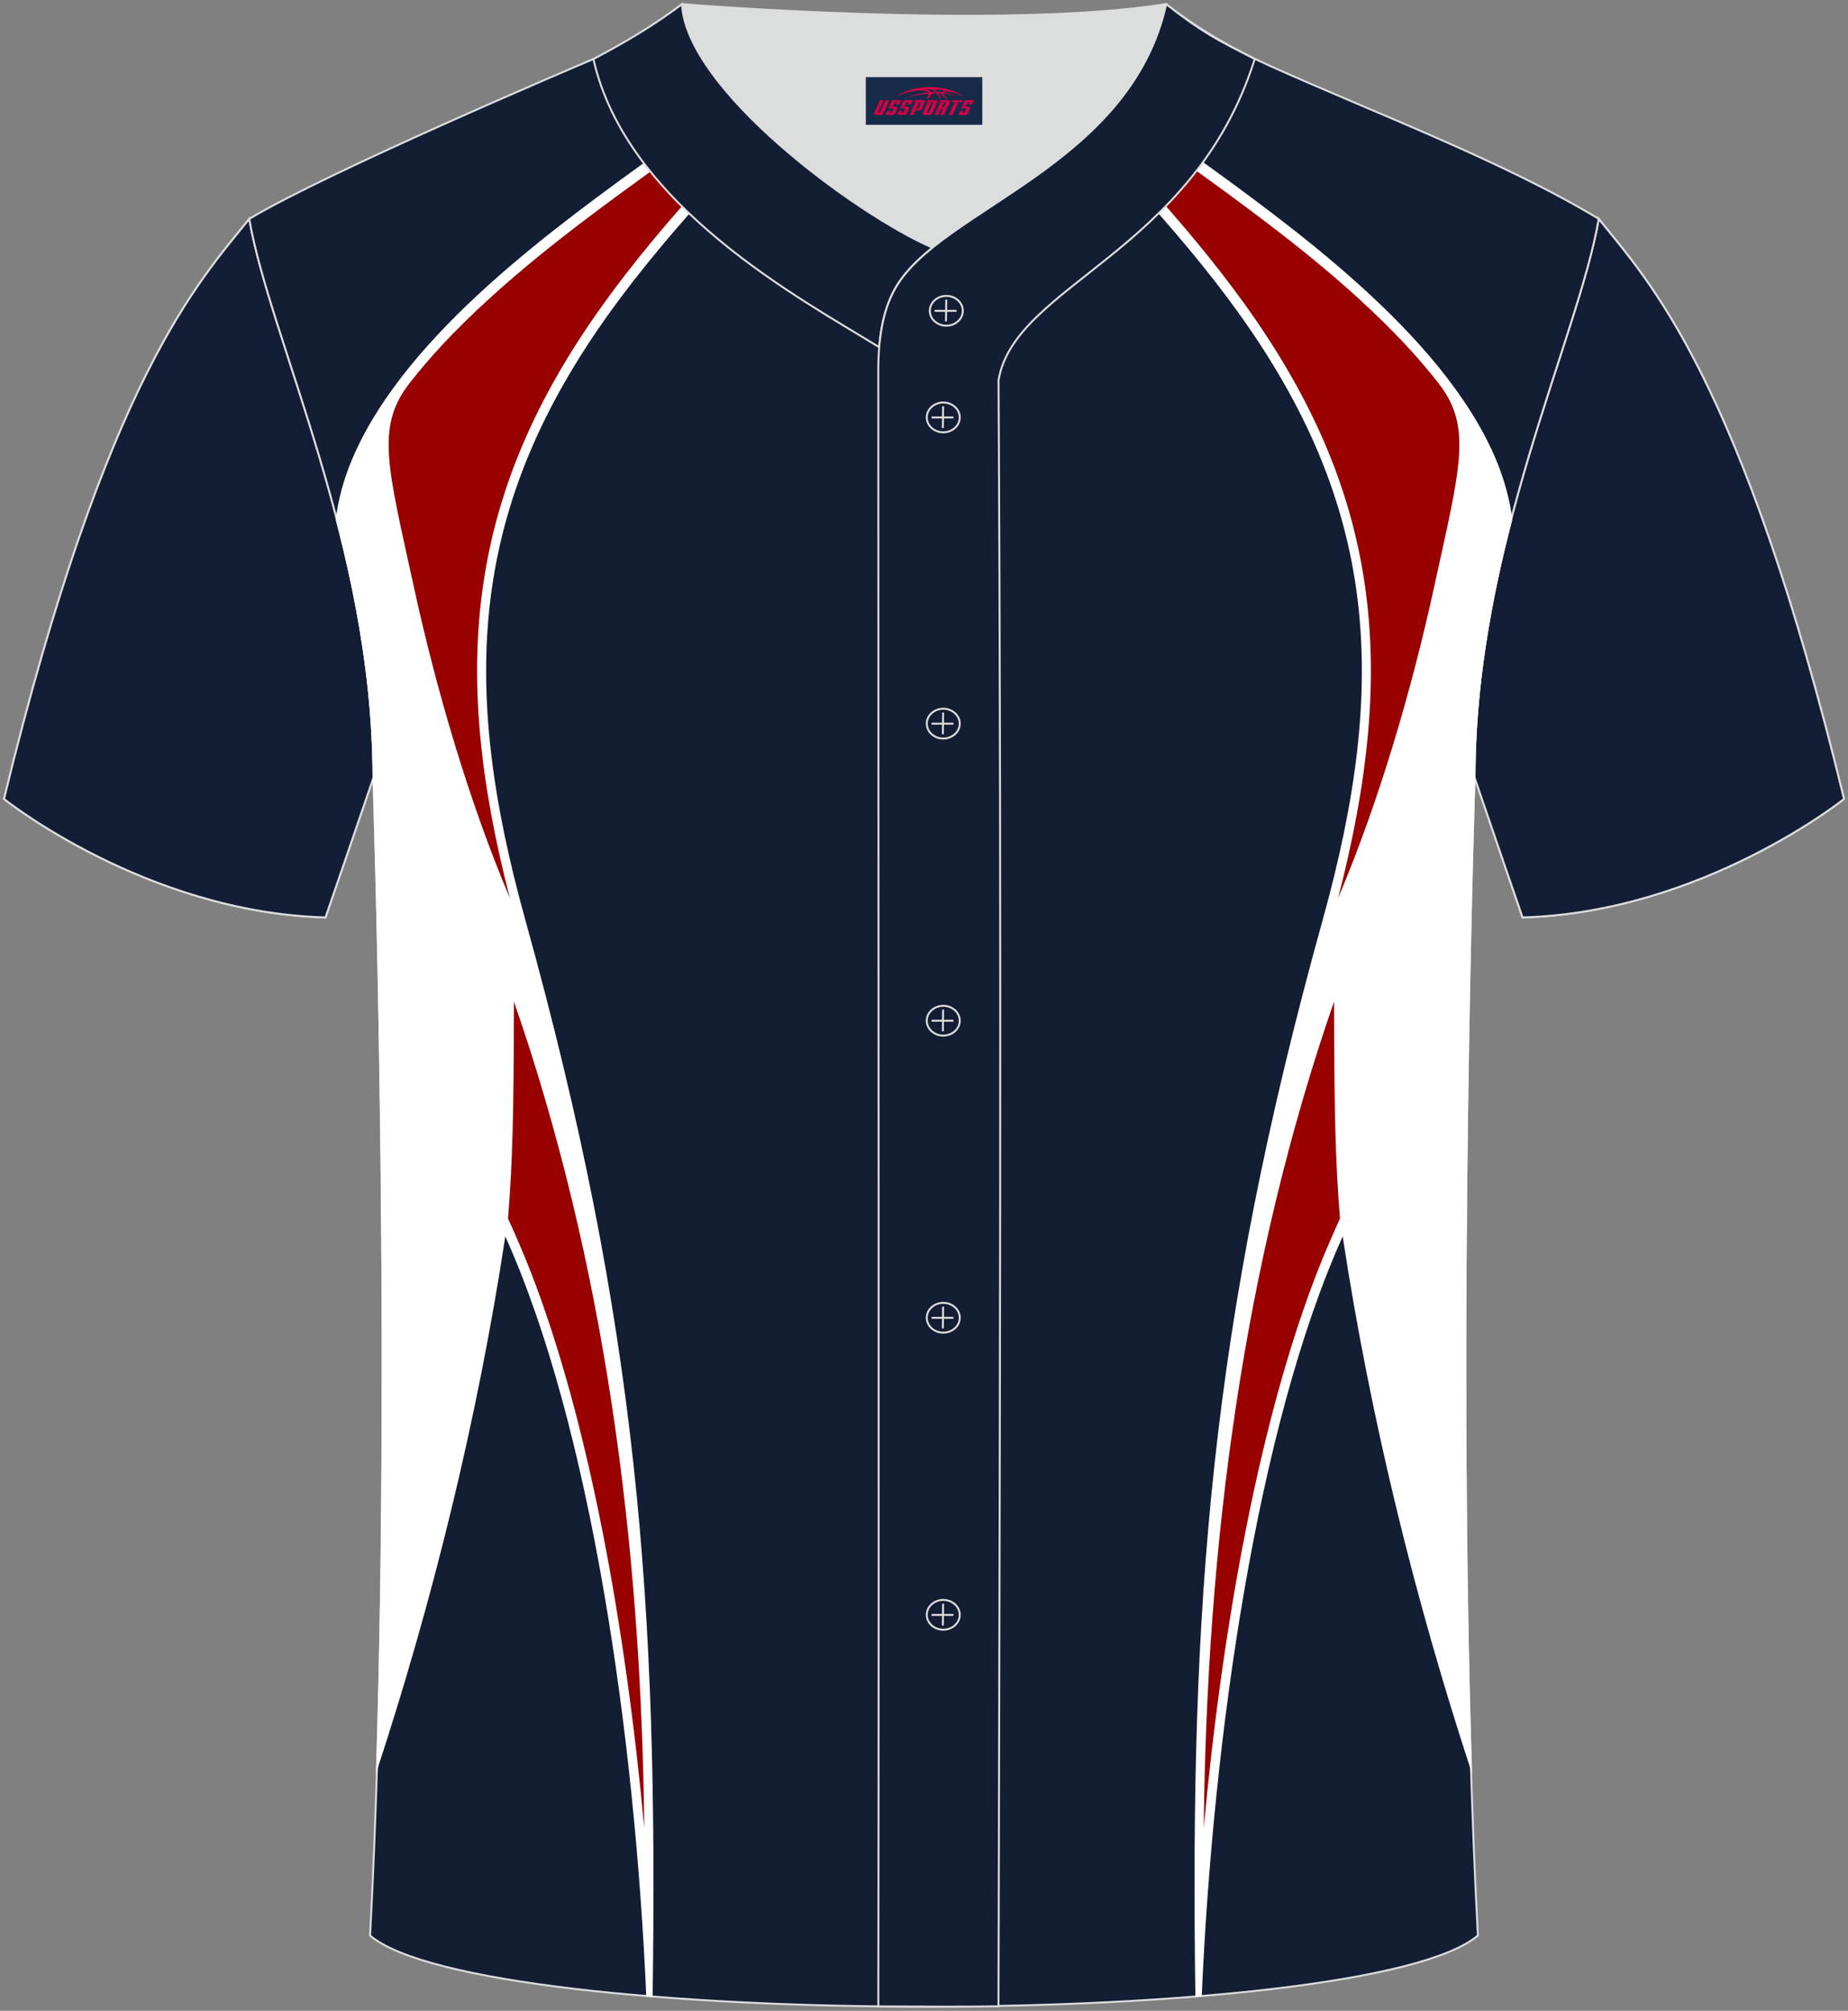 <?xml version="1.0" encoding="utf-8"?>
<!-- Generator: Adobe Illustrator 24.0.0, SVG Export Plug-In . SVG Version: 6.00 Build 0)  -->
<svg xmlns="http://www.w3.org/2000/svg" xmlns:xlink="http://www.w3.org/1999/xlink" version="1.1" id="图层_1" x="0px" y="0px" width="380.86px" height="414.34px" viewBox="0 0 380.86 414.34" enable-background="new 0 0 380.86 414.34" xml:space="preserve">
<rect x="0" y="0" width="380.86" height="414.34" fill="#808080" stroke="none"/>
<g>
	<path fill-rule="evenodd" clip-rule="evenodd" fill="#131D35" d="M51.37,45.11C41.13,57.93,22,77.56,0.83,164.63   c0,0,29.2,23.38,66.25,24.41c0,0,7.17-20.83,9.9-28.86C76.98,112.38,55.66,69.89,51.37,45.11z"/>
	<g>
		<defs>
			<path id="SVGID_35_" d="M51.37,45.11C41.13,57.93,22,77.56,0.83,164.63c0,0,29.2,23.38,66.25,24.41c0,0,7.17-20.83,9.9-28.86     C76.98,112.38,55.66,69.89,51.37,45.11z"/>
		</defs>
		<clipPath id="SVGID_1_">
			<use xlink:href="#SVGID_35_" overflow="visible"/>
		</clipPath>
		<g clip-path="url(#SVGID_1_)">
			<g>
				<path fill-rule="evenodd" clip-rule="evenodd" fill="#CC0002" d="M23.71,169.39c-7.2-3.6-14.07-8.06-21.03-12.14      c-0.6,2.4-1.21,4.85-1.83,7.36c0,0,29.18,23.37,66.2,24.39c0,0,1.07-3.11,2.54-7.38c-4.21-0.4-8.54-0.85-12.69-1.46      C45.37,178.46,34.1,174.58,23.71,169.39z"/>
				<path fill-rule="evenodd" clip-rule="evenodd" fill="#CC0002" d="M15.86,156.89c6.37-24.98,14.41-51.6,25.71-74.16      c1.14-2.28,2.33-4.52,3.57-6.73c0.21-0.38,5.65-9.2,9.9-16.09c-1.62-5.42-2.9-10.35-3.66-14.73      C41.43,57.61,23.12,76.46,2.69,157.26c3.83,2.25,7.64,4.62,11.49,6.88C15.04,160.41,15.77,157.22,15.86,156.89z"/>
			</g>
		</g>
	</g>
	<path fill-rule="evenodd" clip-rule="evenodd" fill="none" stroke="#DCDDDD" stroke-width="0.4" stroke-miterlimit="22.926" d="   M51.37,45.11C41.13,57.93,22,77.56,0.83,164.63c0,0,29.2,23.38,66.25,24.41c0,0,7.17-20.83,9.9-28.86   C76.98,112.38,55.66,69.89,51.37,45.11z"/>
	
		<path fill-rule="evenodd" clip-rule="evenodd" fill="#131D35" stroke="#DCDDDD" stroke-width="0.4" stroke-miterlimit="22.926" d="   M51.37,45.11C41.13,57.93,22,77.56,0.83,164.63c0,0,29.2,23.38,66.25,24.41c0,0,7.17-20.83,9.9-28.86   C76.98,112.38,55.66,69.89,51.37,45.11z"/>
	<path fill-rule="evenodd" clip-rule="evenodd" fill="#131D35" d="M329.49,45.11c10.24,12.81,29.37,32.44,50.55,119.52   c0,0-29.2,23.38-66.25,24.41c0,0-7.17-20.83-9.9-28.86C303.89,112.38,325.2,69.89,329.49,45.11z"/>
	<g>
		<defs>
			<path id="SVGID_37_" d="M329.49,45.11c10.24,12.81,29.37,32.44,50.55,119.52c0,0-29.2,23.38-66.25,24.41     c0,0-7.17-20.83-9.9-28.86C303.89,112.38,325.2,69.89,329.49,45.11z"/>
		</defs>
		<clipPath id="SVGID_2_">
			<use xlink:href="#SVGID_37_" overflow="visible"/>
		</clipPath>
		<g clip-path="url(#SVGID_2_)">
			<g>
				<path fill-rule="evenodd" clip-rule="evenodd" fill="#CC0002" d="M357.16,169.39c7.19-3.6,14.07-8.06,21.03-12.14      c0.6,2.4,1.21,4.85,1.83,7.36c0,0-29.18,23.37-66.2,24.39c0,0-1.07-3.11-2.54-7.38c4.21-0.4,8.54-0.85,12.69-1.46      C335.49,178.46,346.76,174.58,357.16,169.39z"/>
				<path fill-rule="evenodd" clip-rule="evenodd" fill="#CC0002" d="M365,156.89c-6.37-24.98-14.41-51.6-25.71-74.16      c-1.14-2.28-2.33-4.52-3.57-6.73c-0.21-0.38-5.65-9.2-9.9-16.09c1.62-5.42,2.9-10.35,3.66-14.73      c9.94,12.43,28.26,31.29,48.68,112.08c-3.83,2.25-7.65,4.62-11.49,6.88C365.83,160.41,365.09,157.22,365,156.89z"/>
			</g>
		</g>
	</g>
	<path fill-rule="evenodd" clip-rule="evenodd" fill="none" stroke="#DCDDDD" stroke-width="0.4" stroke-miterlimit="22.926" d="   M329.49,45.11c10.24,12.81,29.37,32.44,50.55,119.52c0,0-29.2,23.38-66.25,24.41c0,0-7.17-20.83-9.9-28.86   C303.89,112.38,325.2,69.89,329.49,45.11z"/>
	
		<path fill-rule="evenodd" clip-rule="evenodd" fill="#131D35" stroke="#DCDDDD" stroke-width="0.4" stroke-miterlimit="22.926" d="   M329.49,45.11c10.24,12.81,29.37,32.44,50.55,119.52c0,0-29.2,23.38-66.25,24.41c0,0-7.17-20.83-9.9-28.86   C303.89,112.38,325.2,69.89,329.49,45.11z"/>
	
		<path fill-rule="evenodd" clip-rule="evenodd" fill="#131D34" stroke="#DCDDDD" stroke-width="0.4" stroke-miterlimit="22.926" d="   M76.27,398.84c5.38-101.42,0.7-238.66,0.7-238.66c0-47.82-21.33-90.3-25.6-115.07c15.77-9.52,66.73-31.17,70.91-32.94   c6.38-2.69,12.75-7.17,18.28-11.32c0,0,65.42,5.41,99.78,0c6.45,5.03,13.91,9.37,21.41,12.74c21.84,9.81,48.04,19.62,67.74,31.51   c-4.29,24.77-25.61,67.26-25.61,115.07c0,0-4.68,137.23,0.7,238.66C281.43,418.36,99.44,418.36,76.27,398.84z"/>
	<g>
		<path fill-rule="evenodd" clip-rule="evenodd" fill="#FFFFFF" d="M69.18,107.07c0.48-3.79,1.52-8.09,3.5-12.7    c11.12-25.98,42.89-48.34,62.43-62.56c8.65-6.3,17.05-12.28,24.14-17.3c2.87,0.32,6.02,0.61,9.47,0.85    c-14.45,15.43-30.14,31.15-42.88,48.79c-28.88,40.04-31.27,76.14-17.59,125.35c23.27,83.74,27.41,141.07,26.25,221.96    c-0.44-0.04-0.87-0.07-1.31-0.11c-2.31-53.21-11.34-117.28-29.05-156.57c-5.73,37.6-14.93,75.05-26.66,110.68    c3.03-95.59-0.69-204.97-0.69-204.97C76.8,141.57,73.47,123.52,69.18,107.07z"/>
		<path fill-rule="evenodd" clip-rule="evenodd" fill="#990000" d="M85.24,120.7c4.63,21.27,11.38,44.37,19.85,64.38    c-12.44-48.01-8.67-83.7,19.39-122.6c12.56-17.41,27.26-32.2,41.49-47.35c-1.14-0.09-2.25-0.19-3.32-0.29    c-8.9,6.28-17.77,12.64-26.6,19.07c-9.82,7.14-22.79,16.38-34.59,27.06C93.1,68.53,87.95,74.4,84.38,78.99    C77.35,88.03,79.94,96.33,85.24,120.7z"/>
		<path fill-rule="evenodd" clip-rule="evenodd" fill="#990000" d="M105.92,206.38c-0.04,23.26-0.28,32.97-1.22,44.7    c1.58,3.5,3.1,6.97,4.53,10.61c12.19,31.15,19.77,73.98,23.55,115C132.16,318.02,124.66,260.38,105.92,206.38z"/>
		<path fill-rule="evenodd" clip-rule="evenodd" fill="#FFFFFF" d="M311.68,107.07c-0.48-3.79-1.53-8.09-3.5-12.7    c-11.12-25.98-42.9-48.34-62.43-62.56c-8.65-6.3-17.05-12.28-24.14-17.3c-2.87,0.32-6.02,0.61-9.47,0.85    c14.45,15.43,30.14,31.15,42.88,48.79c28.88,40.04,31.27,76.14,17.59,125.35c-23.27,83.74-27.41,141.07-26.25,221.96    c0.44-0.04,0.87-0.07,1.31-0.11c2.31-53.21,11.34-117.28,29.05-156.57c5.73,37.6,14.93,75.05,26.66,110.68    c-3.03-95.59,0.69-204.97,0.69-204.97C304.06,141.57,307.39,123.52,311.68,107.07z"/>
		<path fill-rule="evenodd" clip-rule="evenodd" fill="#990000" d="M295.62,120.7c-4.63,21.27-11.38,44.37-19.85,64.38    c12.44-48.01,8.67-83.7-19.39-122.6c-12.56-17.41-27.26-32.2-41.49-47.35c1.14-0.09,2.25-0.19,3.32-0.29    c8.9,6.28,17.77,12.64,26.6,19.07c9.82,7.14,22.79,16.38,34.59,27.06c8.36,7.57,13.51,13.44,17.08,18.02    C303.52,88.03,300.92,96.33,295.62,120.7z"/>
		<path fill-rule="evenodd" clip-rule="evenodd" fill="#990000" d="M274.94,206.38c0.04,23.26,0.28,32.97,1.22,44.7    c-1.58,3.5-3.1,6.97-4.53,10.61c-12.19,31.15-19.77,73.98-23.55,115C248.7,318.02,256.2,260.38,274.94,206.38z"/>
	</g>
	
		<path fill-rule="evenodd" clip-rule="evenodd" fill="#131D34" stroke="#DCDDDD" stroke-width="0.4" stroke-miterlimit="22.926" d="   M140.56,0.86c-5.88,4.41-11.76,7.88-18.26,11.31c6.82,30.45,43.15,49.63,58.89,59.37c0.43-5.16,1.57-8.98,3.2-11.92   c1.67-3.06,4.4-5.85,7.78-8.59C176.43,44.19,141.45,18.46,140.56,0.86z"/>
	
	<path fill-rule="evenodd" clip-rule="evenodd" fill="#DCDDDD" d="M192.19,51.03c14.78-11.95,42.05-22.78,48.15-50.17   c-34.36,5.41-99.78,0-99.78,0C141.45,18.46,176.43,44.19,192.19,51.03z"/>
	
		<path fill-rule="evenodd" clip-rule="evenodd" fill="#131D34" stroke="#DCDDDD" stroke-width="0.4" stroke-miterlimit="22.926" d="   M258.59,12.17c-7.73-3.98-10.62-5.35-18.25-11.31c-7.49,33.66-46.97,42.31-55.94,58.76c-2.05,3.69-3.31,8.75-3.39,16.1   c0,112.61,0.19,225.1,0,337.71c8.35,0,16.42,0.13,24.77-0.03c0.26-111.61,0.66-223.45,0.01-335.04   C209.07,58.57,245.94,52.23,258.59,12.17z"/>
	<g>
		<g>
			<path fill-rule="evenodd" clip-rule="evenodd" fill="none" stroke="#DCDDDD" stroke-width="0.4" stroke-miterlimit="22.926" d="     M195.03,67.11c1.87,0,3.4-1.38,3.4-3.07c0-1.7-1.54-3.07-3.4-3.07c-1.87,0-3.4,1.38-3.4,3.07     C191.62,65.74,193.16,67.11,195.03,67.11z"/>
			
				<line fill-rule="evenodd" clip-rule="evenodd" fill="none" stroke="#DCDDDD" stroke-width="0.4" stroke-miterlimit="22.926" x1="195.02" y1="61.75" x2="194.96" y2="66.23"/>
			
				<line fill-rule="evenodd" clip-rule="evenodd" fill="none" stroke="#DCDDDD" stroke-width="0.4" stroke-miterlimit="22.926" x1="192.62" y1="64.05" x2="197.14" y2="64.05"/>
		</g>
		<g>
			<path fill-rule="evenodd" clip-rule="evenodd" fill="none" stroke="#DCDDDD" stroke-width="0.4" stroke-miterlimit="22.926" d="     M194.4,89.08c1.87,0,3.4-1.38,3.4-3.07c0-1.69-1.54-3.07-3.4-3.07c-1.87,0-3.4,1.38-3.4,3.07C191,87.7,192.53,89.08,194.4,89.08z     "/>
			
				<line fill-rule="evenodd" clip-rule="evenodd" fill="none" stroke="#DCDDDD" stroke-width="0.4" stroke-miterlimit="22.926" x1="194.37" y1="83.72" x2="194.32" y2="88.19"/>
			
				<line fill-rule="evenodd" clip-rule="evenodd" fill="none" stroke="#DCDDDD" stroke-width="0.4" stroke-miterlimit="22.926" x1="191.99" y1="86.02" x2="196.5" y2="86.02"/>
		</g>
		<g>
			<path fill-rule="evenodd" clip-rule="evenodd" fill="none" stroke="#DCDDDD" stroke-width="0.4" stroke-miterlimit="22.926" d="     M194.4,152.18c1.87,0,3.4-1.38,3.4-3.07c0-1.69-1.54-3.07-3.4-3.07c-1.87,0-3.4,1.38-3.4,3.07     C191,150.8,192.53,152.18,194.4,152.18z"/>
			
				<line fill-rule="evenodd" clip-rule="evenodd" fill="none" stroke="#DCDDDD" stroke-width="0.4" stroke-miterlimit="22.926" x1="194.37" y1="146.82" x2="194.32" y2="151.3"/>
			
				<line fill-rule="evenodd" clip-rule="evenodd" fill="none" stroke="#DCDDDD" stroke-width="0.4" stroke-miterlimit="22.926" x1="191.99" y1="149.12" x2="196.5" y2="149.12"/>
		</g>
		<g>
			<path fill-rule="evenodd" clip-rule="evenodd" fill="none" stroke="#DCDDDD" stroke-width="0.4" stroke-miterlimit="22.926" d="     M194.4,213.39c1.87,0,3.4-1.38,3.4-3.07c0-1.69-1.54-3.07-3.4-3.07c-1.87,0-3.4,1.37-3.4,3.07     C191,212.01,192.53,213.39,194.4,213.39z"/>
			
				<line fill-rule="evenodd" clip-rule="evenodd" fill="none" stroke="#DCDDDD" stroke-width="0.4" stroke-miterlimit="22.926" x1="194.37" y1="208.03" x2="194.32" y2="212.51"/>
			
				<line fill-rule="evenodd" clip-rule="evenodd" fill="none" stroke="#DCDDDD" stroke-width="0.4" stroke-miterlimit="22.926" x1="191.99" y1="210.33" x2="196.5" y2="210.33"/>
		</g>
		<g>
			<path fill-rule="evenodd" clip-rule="evenodd" fill="none" stroke="#DCDDDD" stroke-width="0.4" stroke-miterlimit="22.926" d="     M194.4,274.6c1.87,0,3.4-1.37,3.4-3.07c0-1.69-1.54-3.07-3.4-3.07c-1.87,0-3.4,1.38-3.4,3.07     C191,273.22,192.53,274.6,194.4,274.6z"/>
			
				<line fill-rule="evenodd" clip-rule="evenodd" fill="none" stroke="#DCDDDD" stroke-width="0.4" stroke-miterlimit="22.926" x1="194.37" y1="269.25" x2="194.32" y2="273.72"/>
			
				<line fill-rule="evenodd" clip-rule="evenodd" fill="none" stroke="#DCDDDD" stroke-width="0.4" stroke-miterlimit="22.926" x1="191.99" y1="271.54" x2="196.5" y2="271.54"/>
		</g>
		<g>
			<path fill-rule="evenodd" clip-rule="evenodd" fill="none" stroke="#DCDDDD" stroke-width="0.4" stroke-miterlimit="22.926" d="     M194.4,335.81c1.87,0,3.4-1.38,3.4-3.07c0-1.69-1.54-3.07-3.4-3.07c-1.87,0-3.4,1.38-3.4,3.07     C191,334.43,192.53,335.81,194.4,335.81z"/>
			
				<line fill-rule="evenodd" clip-rule="evenodd" fill="none" stroke="#DCDDDD" stroke-width="0.4" stroke-miterlimit="22.926" x1="194.37" y1="330.46" x2="194.32" y2="334.93"/>
			
				<line fill-rule="evenodd" clip-rule="evenodd" fill="none" stroke="#DCDDDD" stroke-width="0.4" stroke-miterlimit="22.926" x1="191.99" y1="332.76" x2="196.5" y2="332.76"/>
		</g>
	</g>
	
</g>
<g id="tag_logo">
	<rect y="15.9" fill="#162B48" width="24" height="9.818" x="178.44"/>
	<g>
		<path fill="#D30044" d="M194.4,19.09l0.005-0.011c0.131-0.311,1.085-0.262,2.351,0.071c0.715,0.24,1.44,0.54,2.193,0.9    c-0.218-0.147-0.447-0.289-0.682-0.42l0.011,0.005l-0.011-0.005c-1.478-0.845-3.218-1.418-5.1-1.62    c-1.282-0.115-1.658-0.082-2.411-0.055c-2.449,0.142-4.68,0.905-6.458,2.095c1.26-0.638,2.722-1.075,4.195-1.336    c1.467-0.18,2.476-0.033,2.771,0.344c-1.691,0.175-3.469,0.633-4.555,1.075c1.156-0.338,2.967-0.665,4.647-0.813    c0.016,0.251-0.115,0.567-0.415,0.96h0.475c0.376-0.382,0.584-0.725,0.595-1.004c0.333-0.022,0.66-0.033,0.971-0.033    C193.23,19.53,193.44,19.88,193.64,20.27h0.262c-0.125-0.344-0.295-0.687-0.518-1.036c0.207,0,0.393,0.005,0.567,0.011    c0.104,0.267,0.496,0.66,1.058,1.025h0.245c-0.442-0.365-0.753-0.753-0.835-1.004c1.047,0.065,1.696,0.224,2.885,0.513    C196.22,19.35,195.48,19.18,194.4,19.09z M191.96,19c-0.164-0.295-0.655-0.485-1.402-0.551    c0.464-0.033,0.922-0.055,1.364-0.055c0.311,0.147,0.589,0.344,0.84,0.589C192.5,18.98,192.23,18.99,191.96,19z M193.94,19.05c-0.224-0.016-0.458-0.027-0.715-0.044c-0.147-0.202-0.311-0.398-0.502-0.6c0.082,0,0.164,0.005,0.24,0.011    c0.72,0.033,1.429,0.125,2.138,0.273C194.43,18.65,194.05,18.81,193.94,19.05z"/>
		<path fill="#D30044" d="M181.36,20.63L180.19,23.18C180.01,23.55,180.28,23.69,180.76,23.69l0.873,0.005    c0.115,0,0.251-0.049,0.327-0.175l1.342-2.891H182.52L181.3,23.26H181.13c-0.147,0-0.185-0.033-0.147-0.125l1.156-2.504H181.36L181.36,20.63z M183.22,21.98h1.271c0.36,0,0.584,0.125,0.442,0.425L184.46,23.44C184.36,23.66,184.09,23.69,183.86,23.69H182.94c-0.267,0-0.442-0.136-0.349-0.333l0.235-0.513h0.742L183.39,23.22C183.37,23.27,183.41,23.28,183.47,23.28h0.18    c0.082,0,0.125-0.016,0.147-0.071l0.376-0.813c0.011-0.022,0.011-0.044-0.055-0.044H183.05L183.22,21.98L183.22,21.98z M184.04,21.91h-0.78l0.475-1.025c0.098-0.218,0.338-0.256,0.578-0.256H185.76L185.37,21.47L184.59,21.59l0.262-0.562H184.56c-0.082,0-0.12,0.016-0.147,0.071L184.04,21.91L184.04,21.91z M185.63,21.98L185.46,22.35h1.069c0.06,0,0.06,0.016,0.049,0.044    L186.2,23.21C186.18,23.26,186.14,23.28,186.06,23.28H185.88c-0.055,0-0.104-0.011-0.082-0.06l0.175-0.376H185.23L185,23.36C184.9,23.55,185.08,23.69,185.35,23.69h0.916c0.24,0,0.502-0.033,0.605-0.251l0.475-1.031c0.142-0.3-0.082-0.425-0.442-0.425H185.63L185.63,21.98z M186.44,21.91l0.371-0.818c0.022-0.055,0.06-0.071,0.147-0.071h0.295L186.99,21.58l0.791-0.115l0.387-0.845H186.72c-0.24,0-0.48,0.038-0.578,0.256L185.67,21.91L186.44,21.91L186.44,21.91z M188.84,22.37h0.278c0.087,0,0.153-0.022,0.202-0.115    l0.496-1.075c0.033-0.076-0.011-0.12-0.125-0.12H188.29l0.431-0.431h1.522c0.355,0,0.485,0.153,0.393,0.355l-0.676,1.445    c-0.06,0.125-0.175,0.333-0.644,0.327l-0.649-0.005L188.23,23.69H187.45l1.178-2.558h0.785L188.84,22.37L188.84,22.37z     M191.43,23.18c-0.022,0.049-0.06,0.076-0.142,0.076h-0.191c-0.082,0-0.109-0.027-0.082-0.076l0.944-2.051h-0.785l-0.987,2.138    c-0.125,0.273,0.115,0.415,0.453,0.415h0.72c0.327,0,0.649-0.071,0.769-0.322l1.085-2.384c0.093-0.202-0.06-0.355-0.415-0.355    h-1.533l-0.431,0.431h1.38c0.115,0,0.164,0.033,0.131,0.104L191.43,23.18L191.43,23.18z M194.15,22.05h0.278    c0.087,0,0.158-0.022,0.202-0.115l0.344-0.753c0.033-0.076-0.011-0.12-0.125-0.12h-1.402l0.425-0.431h1.527    c0.355,0,0.485,0.153,0.393,0.355l-0.529,1.124c-0.044,0.093-0.147,0.18-0.393,0.18c0.224,0.011,0.256,0.158,0.175,0.327    l-0.496,1.075h-0.785l0.54-1.167c0.022-0.055-0.005-0.087-0.104-0.087h-0.235L193.38,23.69h-0.785l1.178-2.558h0.785L194.15,22.05L194.15,22.05z M196.72,21.14L195.54,23.69h0.785l1.184-2.558H196.72L196.72,21.14z M198.23,21.07l0.202-0.431h-2.1l-0.295,0.431    H198.23L198.23,21.07z M198.21,21.98h1.271c0.36,0,0.584,0.125,0.442,0.425l-0.475,1.031c-0.104,0.218-0.371,0.251-0.605,0.251    h-0.916c-0.267,0-0.442-0.136-0.349-0.333l0.235-0.513h0.742L198.38,23.22c-0.022,0.049,0.022,0.06,0.082,0.06h0.18    c0.082,0,0.125-0.016,0.147-0.071l0.376-0.813c0.011-0.022,0.011-0.044-0.049-0.044h-1.069L198.21,21.98L198.21,21.98z     M199.02,21.91H198.24l0.475-1.025c0.098-0.218,0.338-0.256,0.578-0.256h1.451l-0.387,0.845l-0.791,0.115l0.262-0.562h-0.295    c-0.082,0-0.12,0.016-0.147,0.071L199.02,21.91z"/>
	</g>
</g>
</svg>